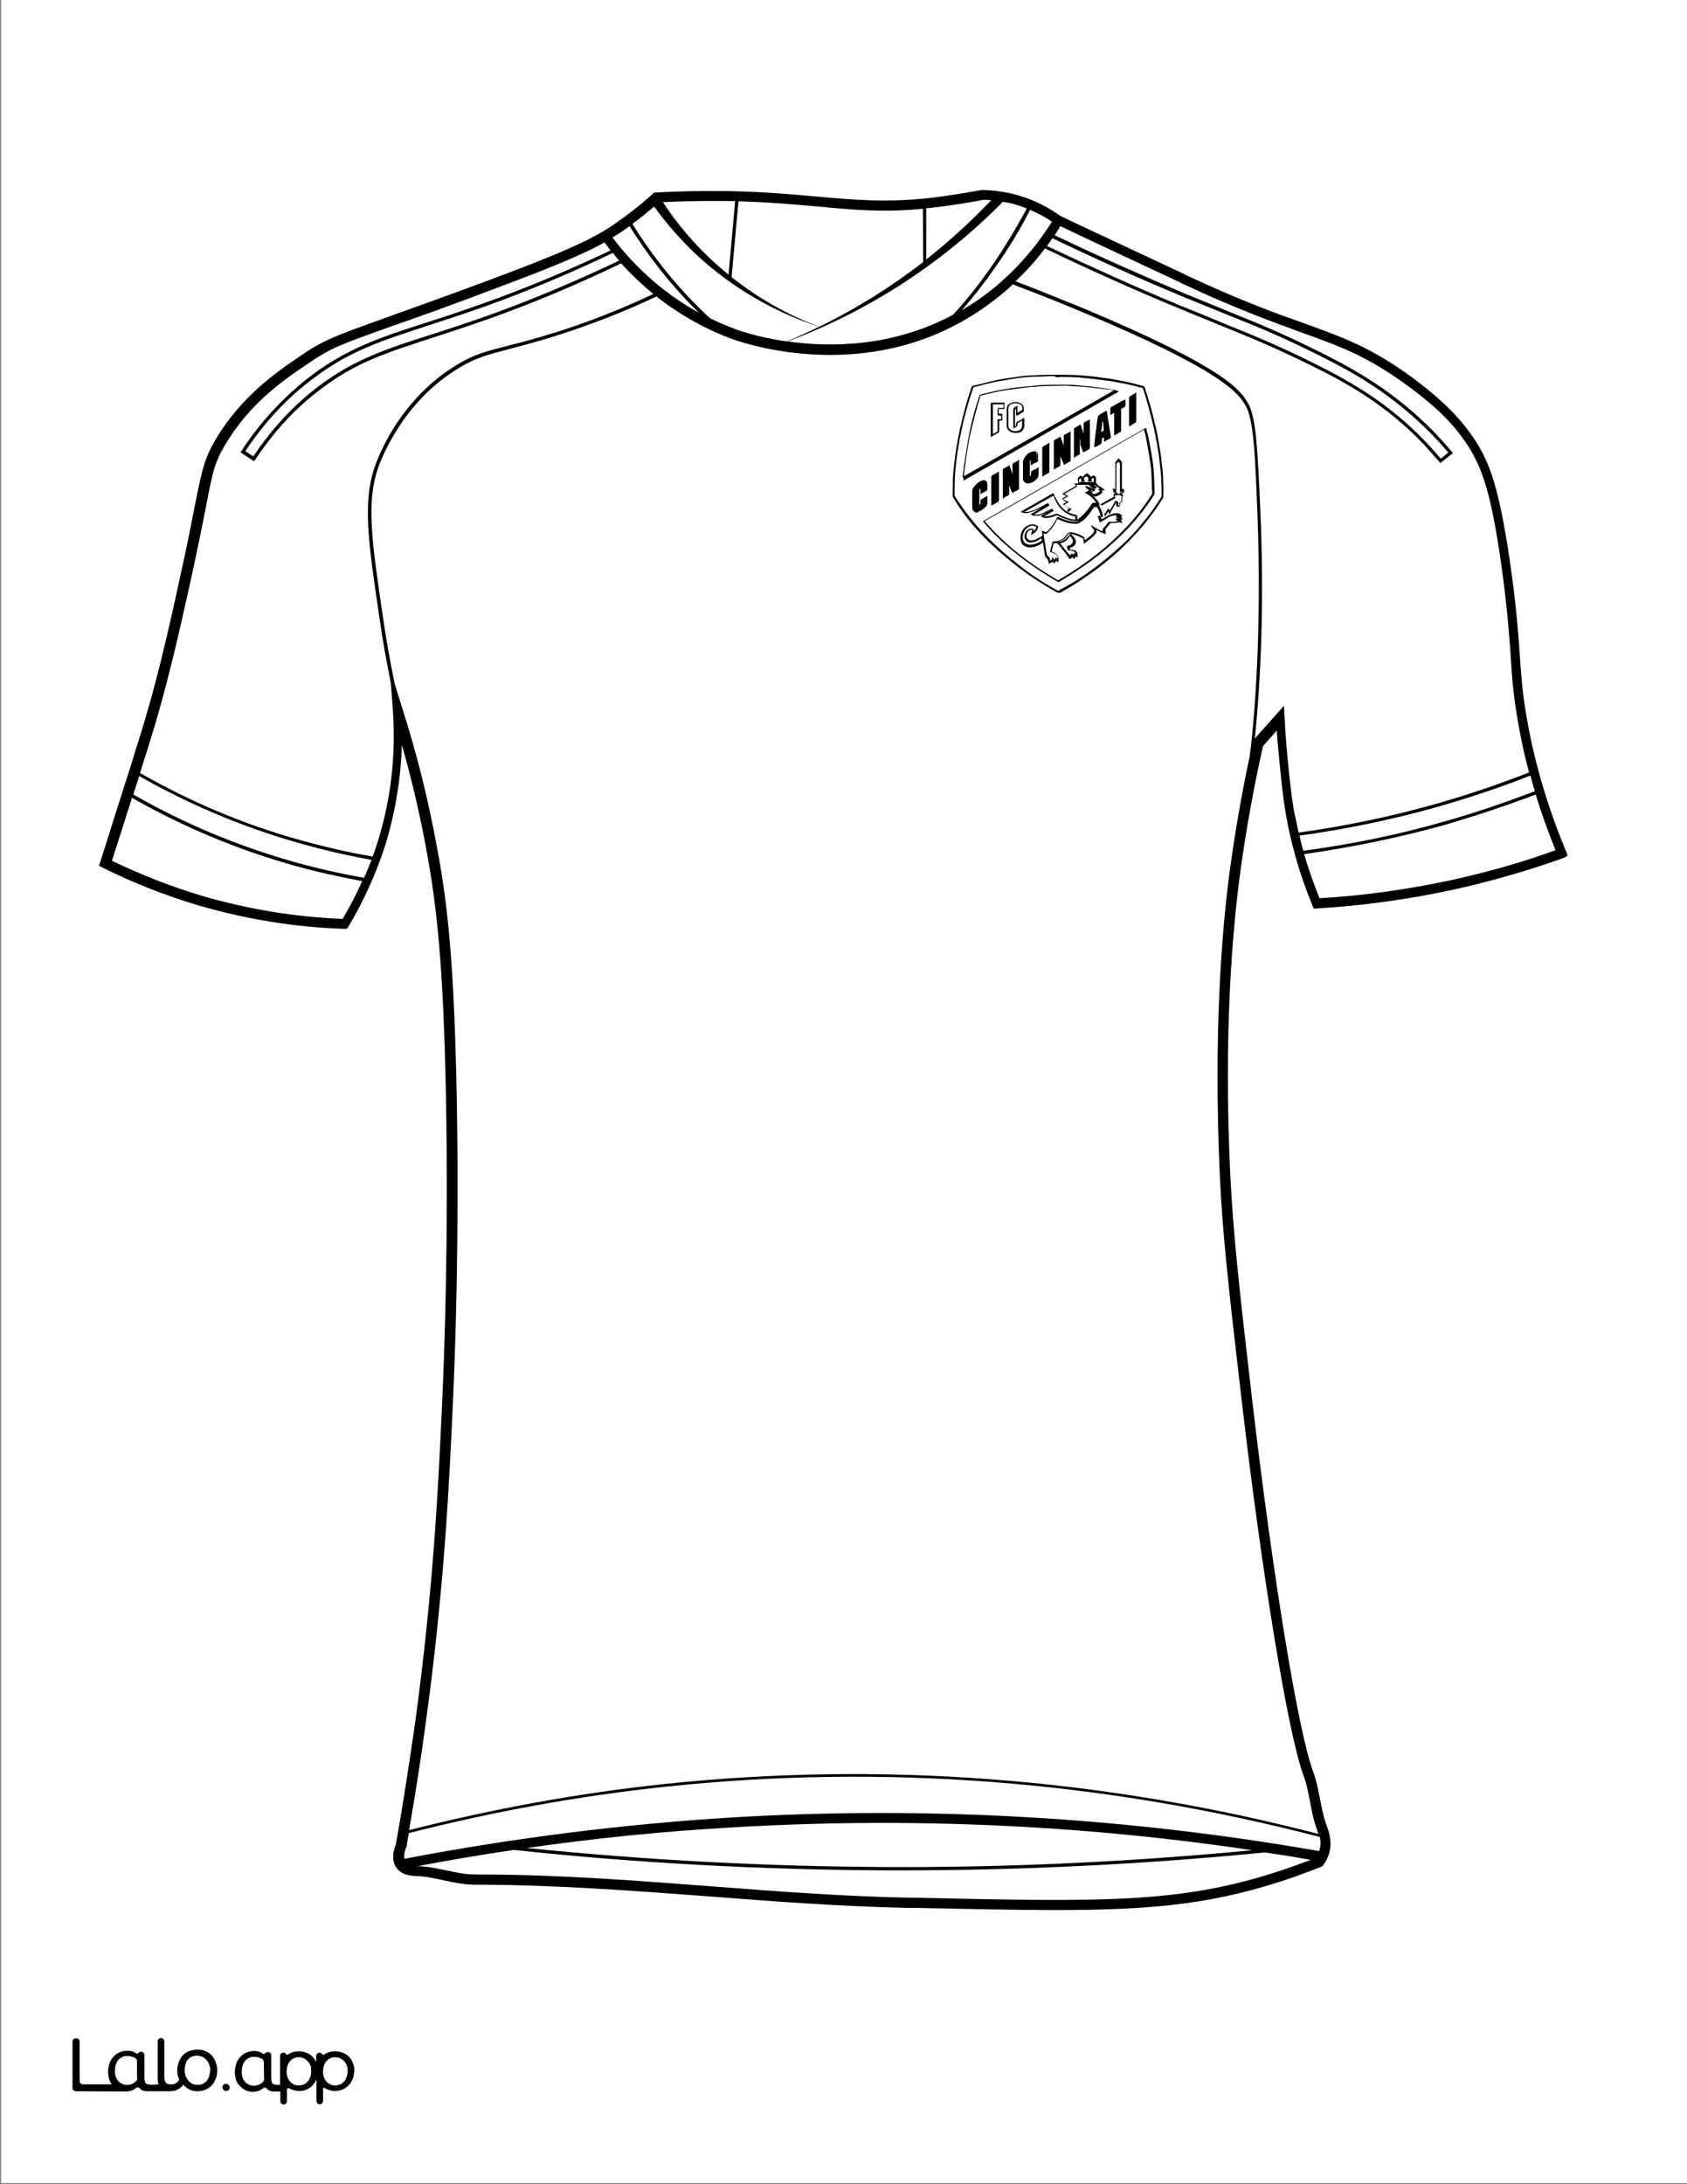 <?xml version="1.0" encoding="utf-8"?>
<!-- Generator: Adobe Illustrator 26.1.0, SVG Export Plug-In . SVG Version: 6.00 Build 0)  -->
<svg version="1.1" id="Layer_1" data-layer="Layer_1" xmlns="http://www.w3.org/2000/svg" xmlns:xlink="http://www.w3.org/1999/xlink" x="0px" y="0px"
	 viewBox="0 0 612 792" style="enable-background:new 0 0 612 792;" xml:space="preserve">
<rect x="0" y="0" width="612" height="792" fill="#808080" stroke="none"/>
<style type="text/css">
	.st0{fill:#FFFFFF;}
	.st1{fill:none;stroke:#000000;stroke-width:0;stroke-linecap:round;stroke-linejoin:round;}
	.st2{fill:#010101;}
</style>
<g id="Black">
	<rect x="26.3" y="22.7" width="565" height="740.4"/>
</g>
<g id="Color">
	<path class="st0" d="M264.3,99.6l2.4-26.7c-0.8,0-1.5,0-2.3,0c-7.9-0.1-15.8,0-23.9,0.4C247,83.3,255.1,92.1,264.3,99.6z"/>
	<path class="st0" d="M391.7,159.4c0,0.1,0,0.2,0,0.4c0,1.4,0,2.8,0,4.2c0,0.2-0.1,0.4-0.2,0.5c0,0,0,0,0,0c0.1,0,0.2-0.1,0.3-0.1
		c0.1-0.1,0.1-0.1,0.1-0.2c0-1.1,0-2.1,0-3.2c0-0.3,0-0.6,0-0.9c0-0.1,0-0.2,0-0.4v-0.2C391.8,159.4,391.8,159.4,391.7,159.4z"/>
	<path class="st0" d="M395.2,162c0,0.2-0.1,0.3-0.3,0.4c0.1,0,0.1,0,0.2-0.1c0.1-0.1,0.1-0.1,0.1-0.2c0-2.3,0-4.7,0-7v-2.2l0,0
		C395.2,156,395.2,159,395.2,162z"/>
	<path class="st0" d="M253.7,113.5c-0.5-0.5-1-0.9-1.5-1.4c-9-9-17-19.2-23.8-30.1c-1.1,0.8-2.2,1.6-3.3,2.3
		c-0.9,0.6-1.9,1.2-2.9,1.8C228.8,94.9,239.1,105.5,253.7,113.5z"/>
	<path class="st0" d="M393.4,158.6c0,0,0-0.1,0-0.1l-0.2-0.5C393.3,158.2,393.3,158.4,393.4,158.6z"/>
	<path class="st0" d="M265.4,100.5c9.6,7.6,20.3,13.7,31.8,18c13.3-6.5,26-14.4,37.7-23.5l-0.1-19.3c-14.3,1.4-25.4,0.4-37.9-0.8
		c-8.3-0.7-17.5-1.6-29-1.9L265.4,100.5z"/>
	<path class="st0" d="M375.8,164.2c0.3,0.2,0.4,0.6,0.4,1c0,0.2,0,0.5,0,0.7c0,0.2,0,0.5,0,0.8c0,0,0.1,0,0.1,0c0.1-0.1,0-0.4,0-0.7
		c0-0.1,0-0.2,0-0.4v-0.2c0-0.1,0-0.4,0-0.5c0-0.4-0.1-0.6-0.2-0.8C375.9,164.2,375.8,164.2,375.8,164.2z"/>
	<path class="st0" d="M285.4,123.8c3.9-1.6,7.8-3.4,11.7-5.3c-17.9-5.9-34.6-16-47.8-29.4c-4.3-4.4-8.3-9.1-12-14.2
		c-2.6,2.2-5.2,4.3-7.9,6.3c6.8,10.9,14.8,21.1,23.8,30c1.5,1.5,2.9,2.9,4.4,4.2c2.6,1.3,5.4,2.5,8.3,3.6
		C266.7,119.4,274.2,122.2,285.4,123.8z"/>
	<path class="st0" d="M376.3,170.9c0-0.1,0-0.4,0-0.5c0,0,0,0,0,0c0,0.5,0,1,0,1.5C376.3,171.5,376.3,171.2,376.3,170.9z"/>
	<path class="st0" d="M336,94.1c8.4-6.6,16.2-13.8,23.6-21.5c-0.8-0.1-1.6-0.1-2.5-0.2c-6.3,1.2-12.6,2.2-18.9,2.9
		c-0.8,0.1-1.5,0.2-2.2,0.2L336,94.1z"/>
	<path class="st0" d="M458.9,671.7c-43.8,4.3-88.1,6.5-132,6.5c-1.8,0-3.5,0-5.3,0c-45-0.2-90.5-2.6-135.2-7.4
		c-11.7,1.7-23.4,3.7-35,5.9c0.2,0,0.3,0,0.5,0c3.5,0.1,6.9,0.9,10,1.5c3.6,0.8,7.1,1.5,10.6,1.5c0.5,0,0.9,0,1.5,0
		c28.1,0,56.6,2.2,84.2,4.3c23.2,1.8,47.3,3.6,70.9,4.1h2.1c72,1.6,99,2.2,137.2-11.1c2.4-0.9,4.7-1.7,7.1-2.6
		C470,673.4,464.4,672.5,458.9,671.7z"/>
	<path class="st0" d="M398.2,140.8c-1.6-0.2-3.4-0.4-5.7-0.6c-2.5-0.1-4.3-0.2-6.1-0.4c-1.2,0.1-2.2,0.1-3.2,0.1
		c-2.3,0-4.4,0.1-6.4,0.2l-1.2,0.1c-1.3,0.1-2.7,0.2-4,0.4c-2,0.2-4.2,0.6-6.9,0.9c-2.6,0.4-5.4,1.1-8.8,1.9c-0.1,0-0.1,0.1-0.2,0.1
		c-1.5,4.9-2.8,9.9-3.9,14.8c-0.5,2.5-0.9,5-1.3,7.7c-0.2,1.5-0.4,2.9-0.6,4.4c-0.1,0.6-0.1,1.2-0.2,1.6c0,0.2,0,0.5,0,0.7
		l54.5-31.2c-0.5-0.1-0.9-0.1-1.4-0.2C401.4,141.2,399.7,141,398.2,140.8z M364.6,148.3h-1.9c-0.1,0-0.2,0-0.4,0c0,0.1,0,0.2,0,0.4
		v0.4c0,0.4,0,0.6,0,0.9c0.2,0,0.5,0,0.7,0h0.6v2.5h-1.1v0.1v0.6c0,1.1,0,2.1,0,3c0,0.4-0.1,0.6-0.5,0.8c-0.5,0.2-0.9,0.5-1.4,0.8
		l-1.2,0.7v-11.8c0-0.6,0.1-0.7,0.7-0.7h3.7c0.1,0,0.1,0,0.2,0h0.4V148.3z M371.6,154.2c0,1.5-0.9,2.6-2.5,2.8c-0.4-0.1-0.6,0-0.7,0
		c-0.8,0-1.4-0.2-2.1-0.6c-0.7-0.5-1.1-1.2-1.1-2c0-1.3,0-2.6,0-3.9v-1.9c0-1.4,0.6-2.2,1.9-2.6c1.3-0.5,2.5-0.2,3.5,0.5
		c0.9,0.7,0.9,1.6,0.8,2.5c0,0.1-0.1,0.4-0.2,0.4c-0.7,0.4-1.4,0.8-2,1.2l-0.5,0.1l-0.1-0.4v-2c-0.1,0.1-0.2,0.1-0.4,0.2
		c0,1.8,0,3.5,0,5.4v0.6c0.1-0.1,0.2-0.1,0.4-0.2c-0.2-1.1,0.4-1.4,0.9-1.6c0.4-0.1,0.7-0.4,1.1-0.6c0.1-0.1,0.4-0.2,0.5-0.4
		l0.5-0.2V154.2z"/>
	<path class="st0" d="M141.8,247.8c-1.6-8-3.1-16.1-4.2-24.2c-3.9-26.4-6.1-41-1.8-53.9c0.8-2.5,8.5-24.6,30.1-37.5
		c6.4-3.9,10.9-4.9,18.2-6.8c4.8-1.2,10.6-2.7,19.1-5.4c11.5-3.7,22.8-8.2,33.8-13.4c-4.5-3.7-8.4-7.5-11.7-11.1
		c-15.9,7.7-32.2,14.5-48.2,20.2c-7.7,2.7-14.4,4.9-20.3,6.8c-16.6,5.4-27.6,8.9-39.9,18.2c-9.5,7-17.6,15.8-24.3,26l-0.5,0.5
		l-4.9-3.2l0.4-0.5c7.1-10.9,15.8-20.1,25.7-27.6c13.2-9.8,25.1-13.7,41.6-19c6-1.9,12.6-4.1,20.2-6.8c15.5-5.5,31-12,46.4-19.3
		c-0.8-1-1.5-1.9-2.2-2.9c-7.7,4.3-19,9-39.6,16.7c-17.7,6.7-29.8,11-38.5,14c-17,6.1-21.1,7.5-29.1,13c-9.1,6.1-21.5,14.5-30.6,30
		c-3.7,6.3-4.3,9.3-6.8,22.2c-1.2,6.2-2.9,14.6-5.5,26.6c-4.3,19.4-8.8,39.5-15.2,59.7l-0.8,2.6c-0.6,1.8-1.4,4.4-2.4,7.6
		c18.4,10.5,37.8,18.7,58,24.3c8.7,2.4,17.5,4.5,26.4,6c0.6-1.6,1.1-3.1,1.6-4.7c5-15.6,6.9-32,5.7-48.7L141.8,247.8z"/>
	<path class="st0" d="M400,153c-0.1,0-0.1,0-0.1,0c0,0.5-0.1,1-0.1,1.4c-0.1,0.8-0.3,1.5-0.3,2.3c0.4-0.2,0.6-0.4,0.8-0.5
		c0.1,0,0.1-0.2,0.1-0.4c0-0.6-0.1-1.1-0.1-1.6c0-0.5-0.1-0.8-0.1-1.3C400.1,153,400.1,153,400,153z"/>
	<path class="st0" d="M285.7,123.8c15.5,2.2,38.1,2.1,60.1-9.7c5-5.5,9.7-11.4,13.9-17.5c4.7-6.7,8.9-13.8,12.8-21
		c-2-0.8-4.3-1.6-6.8-2.1c-0.6-0.1-1.2-0.2-1.9-0.3C341.9,95.4,315,112.9,285.7,123.8z"/>
	<path class="st0" d="M241.2,647.9c-31.1,3.3-62.4,9-92.9,16.8c-0.3,1.6-0.5,3.1-0.8,4.7l-0.1,0.4c-0.7,1.6-0.9,3.1-0.7,4.2
		c39.3-7.5,79.4-12.6,119.2-15c70.7-4.2,142.2-0.1,212.6,12.2c0-0.1,0-0.1,0.1-0.2c0.6-1.7,0.5-3.4,0.2-4.9
		C399.9,645.6,320,639.5,241.2,647.9z"/>
	<path class="st0" d="M105.8,313.6c-20.1-5.7-39.6-13.9-57.9-24.3c-0.6,1.9-1.3,4-2,6.2c-2.1,6.8-4,12.5-5.3,16.6
		c10.6,5.1,21.7,9.5,32.9,12.8c16.5,4.8,33.5,7.6,50.8,8.3c2.6-4.4,5-9,7.1-13.7C122.9,317.9,114.2,316,105.8,313.6z"/>
	<path class="st0" d="M360.3,146.6c0,0,0,0-0.1,0v0.1v10.7l0.2-0.1c0.5-0.2,0.9-0.6,1.4-0.8c0.1-0.1,0.1-0.1,0.1-0.2
		c0-1.1,0-2.1,0-3v-0.6c0-0.1,0-0.2,0-0.2V152h1.3v-1.3c-0.2,0-0.5,0-0.7,0c-0.2,0-0.4,0-0.5-0.1c-0.1-0.1-0.1-0.4-0.1-0.5
		c0-0.4,0-0.6,0-0.9v-0.4c0-0.8,0.1-0.9,0.9-0.9h1.3v-1.3c0,0,0,0-0.1,0H360.3z"/>
	<path class="st0" d="M369.7,153.1c-0.6,0.2-0.7,0.5-0.6,0.9c0,0.1,0,0.5-0.2,0.6c-0.2,0.1-0.4,0.2-0.6,0.4l-0.7,0.4v-1.6
		c0-1.9,0-3.6,0-5.4c0-0.1,0.1-0.4,0.2-0.5c0.2-0.1,0.4-0.2,0.6-0.4l0.7-0.4v2.6c0.6-0.4,1.2-0.7,1.8-1.1c0.1-0.9-0.1-1.4-0.6-1.9
		c-0.6-0.2-1.2-0.5-1.9-0.5c-0.4,0-0.7,0.1-1.2,0.2c-1.1,0.4-1.4,0.9-1.4,2.1v1.9c0,1.3,0,2.6,0,3.9c0,0.7,0.2,1.2,0.8,1.5
		c0.6,0.5,1.4,0.6,2.2,0.5c1.3-0.1,2-0.9,2-2.2v-1.6c0,0,0,0-0.1,0C370.4,152.8,370.1,153,369.7,153.1z"/>
	<path class="st0" d="M155.4,118c-16.5,5.4-28.3,9.1-41.3,18.9c-9.7,7.1-18.1,16.1-25.1,26.7l2.9,1.9c6.8-10.2,14.9-18.9,24.3-25.9
		c12.6-9.3,23.6-13,40.3-18.3c6-1.9,12.6-4.1,20.3-6.8c16-5.7,32-12.5,47.8-20c-0.8-0.9-1.6-1.9-2.3-2.8
		c-15.4,7.4-31,13.9-46.6,19.5C168,113.9,161.3,116.1,155.4,118z"/>
	<path class="st0" d="M106.2,312.4c8.5,2.4,17.2,4.4,25.9,5.9c0.9-2.1,1.8-4.3,2.7-6.5c-8.8-1.6-17.7-3.6-26.3-6.1
		c-20.2-5.7-39.7-13.9-58-24.3c-0.6,2-1.4,4.2-2.1,6.7C66.7,298.6,86.1,306.7,106.2,312.4z"/>
	<path class="st0" d="M427.9,110.7c5.7,2.3,10.6,4.3,14.9,6.1l0.2,0.1c11.7,4.7,20.2,8.2,33.4,14.7c12.4,6.2,26.7,13.9,40.7,28.5
		c1.9,2,3.7,4.1,5.6,6.2l2.7-2.2c-1.9-2.2-3.7-4.3-5.7-6.3c-14.5-14.9-29.1-23-41.7-29.2c-13.4-6.7-22.3-10.3-33.6-14.8
		c-4.4-1.8-9.5-3.9-15.2-6.2c-15.7-6.5-31.7-13.7-47.4-21.2c-0.7,0.9-1.3,1.9-2,2.8C395.9,96.8,412,104.1,427.9,110.7z"/>
	<path class="st0" d="M471.4,303c0.4,1.8,0.9,3.6,1.4,5.5c17.2-2.3,34.4-5.8,51.1-10.6c11.1-3.1,22.1-6.9,32.9-11
		c-0.6-1.9-1.1-3.8-1.6-5.7c-11,4.4-22.4,8.1-33.8,11.4C505,297.2,488.2,300.7,471.4,303z"/>
	<path class="st0" d="M367.6,199.2c4.6,3.9,9.9,7.5,16.2,11.2c0,0,0,0,0.1,0c8.3-4.8,15.3-10,21.5-16c5-4.8,9.1-9.8,12.5-15.2
		c0.1-0.1,0.1-0.2,0.1-0.5l-0.1-1.5c-0.1-1.8-0.1-3.6-0.2-5.4c-0.1-2.1-0.4-4.1-0.7-6c-0.4-2.1-0.7-4.2-1.1-6.2l-0.4-1.9
		c-0.1-0.5-0.2-0.9-0.4-1.4l-0.1-0.5l-57.8,33.2C360.6,192.9,364,196.2,367.6,199.2z M370.3,193.9c0.5-1.9,1.5-3,3.2-3.6
		c1.1-0.4,2-0.1,2.9,0.4l0.2,0.1v0.2c-0.2,1.2-0.9,2-2,2.7L374,194l0.5-1.9c-0.4-0.1-0.7,0-1.1,0.2c-0.8,0.5-1.3,1.8-0.9,2.6
		c0.2,0.6,0.7,0.9,1.3,1.1c0.9,0,1.6-0.2,2.3-0.6c0.4-0.2,0.8-0.4,1.2-0.6c0.2-0.1,0.4-0.2,0.6-0.4l0.3-0.2c0-0.2-0.1-0.4-0.1-0.6
		l-0.1-1.2l0.5,0.2c0.1,0,0.2,0.1,0.2,0.1c0.2,0.1,0.4,0.1,0.6,0.2c0.1,0.1,0.2,0.1,0.5-0.1c1.5-1.4,2.7-3,3.5-4.8
		c0-0.1,0.1-0.1,0.1-0.2l0.2-0.4l0.4,0.1c0.1,0,0.1,0.1,0.2,0.1c1.3,0.6,3,1.3,4.8,1.5c0.6,0.1,1.3,0.1,1.9,0.1
		c0.1,0,0.4-0.1,0.5-0.2c0,0,0.1-0.1,0.1-0.1l-0.7,0.2v-0.8l-0.1,0.7h-0.4c-0.2,0-0.5-0.1-0.6-0.1c-0.5-0.1-0.9-0.1-1.4-0.2
		c-1.5-0.4-3-0.9-4.8-1.8c-0.1-0.1-0.2-0.1-0.4,0c-1.2,0.6-2.3,0.9-3.5,0.9c-0.5,0-1.1,0-1.6-0.4l-0.5-0.2l3.2-1.9
		c-0.4,0.1-0.6,0.2-0.9,0.5l-0.2,0.1c-0.9,0.5-2,0.9-3,1.1c-0.5,0.1-0.9,0-1.4,0H375c-0.2,0-0.4-0.1-0.5-0.2c-0.1,0-0.1-0.1-0.2-0.1
		l-0.5-0.2l4.4-2.6c-1.4,0.7-2.9,1.4-4.6,1.9c-0.7,0.2-1.4,0.4-2.1,0.2c-0.1,0-0.4-0.1-0.5-0.1s-0.1-0.1-0.2-0.1l-0.6-0.2l11.9-6.8
		l0.4,0.8c0.1,0.4,0.2,0.7,0.5,0.9c0.9,2.1,2.1,3.6,3.6,4.7c1.1,0.7,2.2,1.3,3.5,1.5c0.5,0.1,0.6,0.4,0.6,0.8v-0.8
		c-0.1,0-0.2,0-0.4-0.1c-0.5-0.1-0.8-0.2-1.2-0.4c-0.4-0.1-0.8-0.4-1.2-0.5c-0.1-0.1-0.4-0.1-0.5-0.2l-0.2-0.1v-0.5l0.7-0.5
		c-0.8-0.4-1.5-0.8-2.1-1.4l-0.2-0.2l1.3-0.7c-0.6-0.2-1.1-0.6-1.4-1.1l-0.2-0.2l1.5-0.9l-1.5-0.8l5-2.9l-0.6-0.9h0.6
		c0.1,0,0.1,0,0.2,0h0.7l-0.1-0.7c0-0.4-0.1-0.7-0.1-1.1c0-0.1,0-0.2,0.4-0.6c0.1-0.1,0.5-0.4,0.7-0.4s0.5,0.2,0.6,0.4
		c0,0,0.1,0.1,0.2,0.2c0-0.2,0.1-0.5,0.4-0.7l0.1-0.1c0.8-0.8,1.1-0.8,1.9,0l0.1,0.1c0.2,0.2,0.4,0.5,0.4,0.7
		c0.1-0.2,0.2-0.4,0.6-0.6c0.2-0.1,0.5-0.1,0.6,0c0.6,0.4,0.7,0.7,0.6,1.4c0,0.1,0,0.2,0,0.4c0,0.2,0,0.2,0,0.4v0.6h-0.1
		c0.1,0,0.6,0,0.7,0.5c0.1,0.2,0.2,0.4,0.7,0.6c0.4,0.1,0.6,0.2,0.9,0.5l0.2,0.1c0.1,0,0.1,0.1,0.2,0.2l0.6,0.5l-1.2,0.2l0.4,0.5
		l-0.1,0.2c-0.6,0.7-1.3,1.1-2,1.3c-0.1,0-0.1,0-0.2,0.1h-0.1c-0.4,0.1-0.7,0.1-0.9-0.1c-0.2-0.2-0.6-0.4-0.8-0.5l-0.6-0.4
		c1.5,0.9,2.7,2.1,3.5,3.6l0.2,0.5h-0.8c0.2,0,0.5,0.1,0.5,0.2c0.7,1.2,1.2,2.3,1.4,3.7v0.1l-0.1,0.4h-0.2l-0.5-0.1l0.4,0.9l1.2-0.7
		l-0.1-0.7c-0.4-1.3-0.7-2.7-1.4-3.9L399,183l5.1-2.9c-0.1-0.4-0.2-0.6-0.1-0.8c0.1-0.1,0.2-0.2,0.5-0.4c0,0-0.1,0-0.1-0.1
		c-0.5-0.2-0.6-0.5-0.6-0.9c0-0.1,0-0.1,0-0.2v-0.7l0.8,0.5v-2.1c0-2.5,0-4.9,0-7.4c0-0.2,0-0.6,0.4-0.9c0.1-0.1,0.2-0.2,0.4-0.5
		c0.1-0.1,0.1-0.1,0.2-0.2l0.2-0.2l0.5,0.5c0.2,0.2,0.5,0.5,0.6,0.7s0.1,0.5,0.1,0.6c0,3.2,0,6.3,0,9.5l0.6-0.4l0.1,0.4
		c0.2,0.6,0.1,1.1-0.5,1.4l-0.4,0.2c0.1,0.1,0.2,0.1,0.4,0.2s0.2,0.4,0.2,0.5v0.1l-0.1,0.1c-0.2,0.2-0.2,0.6-0.2,0.9
		c0,0.2,0,0.4,0,0.6c0,0.4-0.1,0.7-0.7,0.8c0,0.1,0,0.1,0,0.2s0,0.2,0,0.2c0,0.2,0,0.5-0.1,0.6v0.1c-0.1,0.1-0.4,0.5-0.8,0.4
		c-0.5-0.2-0.7-0.6-0.6-1.1c0-0.1,0-0.2,0-0.4h-0.1l-2.3,4.2l-0.5-1.1l-1.3,2.3l1.2-0.7c1.1-0.6,2.1-0.9,3.2-0.9
		c0.4,0,0.7,0.1,1.1,0.2c0.2,0.1,0.4,0.2,0.5,0.4l0.1,0.1l0.5,0.4l-0.7,0.1c0.2,0.1,0.4,0.4,0.5,0.7v0.4h-0.6
		c0.2,0.2,0.4,0.5,0.5,0.8l0.1,0.5l-0.5-0.2c-0.4-0.1-0.7-0.1-1.2,0c-0.2,0.1-0.5,0.1-0.7,0.1s-0.5,0-0.8,0c-0.2,0-0.5,0-0.8,0
		c-0.1,0-0.1,0-0.2,0.1c-0.4,0.4-0.7,0.7-0.9,1.1c-0.4,0.4-0.7,0.7-0.9,1.1c-0.1,0.1-0.1,0.2-0.1,0.4s0.1,0.4,0.1,0.6
		c0,0.1,0,0.1,0,0.2l0.1,0.5l-0.5-0.1c-1.2-0.4-2.1-0.9-3-1.4c0.2,0.5,0.1,0.8,0,1.1c-0.6,0.8-1.3,1.6-2.5,2.5
		c-0.4,0.2-0.7,0.5-1.1,0.8l-0.9,0.7l-0.1-0.9c0-0.4-0.1-0.6-0.1-0.9v-0.1c-1.3-0.7-2.6-1.4-4.2-1.6h-0.2l0.2,0.2
		c0.7,0.7,1.3,1.4,1.5,2.3c0.1,0.7-0.2,1.4-0.9,1.9c-0.4,0.2-0.7,0.4-1.1,0.5c-0.1,0-0.2,0.1-0.2,0.1l0.1,0.6c0.1,0,0.1,0,0.2,0
		c0.4,0,0.6,0.1,0.9,0.1c1.2,0.2,1.8,1.1,1.6,2.1c0,0,0,0.1,0,0.2l-0.1,0.5l-0.6-0.5l-0.5,1.1l-0.7-0.8l-0.7,0.7l-0.4-0.1l-0.1-0.2
		c-0.1-0.4-0.4-0.6-0.6-0.8c-0.1-0.1-0.2-0.2-0.2-0.4c-0.6-0.7-1.2-1.5-1.8-2.2l-0.5-0.7c-0.2-0.2-0.4-0.5-0.6-0.7l-0.6-0.7
		c-0.4,0.1-0.8,0.1-1.2,0.1h-0.1c-0.1,0.8-0.4,1.6-0.6,2.5l-0.1,0.5c0.1,0,0.1,0,0.2,0.1c0.4,0.1,0.7,0.2,0.9,0.4
		c0.9,0.5,1.4,1.2,1.4,2.1c0,0.2,0,0.4,0,0.6c0,0.1,0,0.2,0,0.2v0.5l-0.9-0.6c-0.1,0.4-0.2,0.6-0.6,0.8l-0.2,0.1l-0.5-0.6
		c-0.4,0.5-0.8,0.6-1.2,0.7l-0.2,0.2v-0.4c0-0.7-0.2-1.2-0.8-1.8c-0.6-0.5-0.6-1.2-0.7-1.8l-0.5-3.9c0,0.1-0.1,0.2-0.2,0.3
		c-1.3,0.8-2.8,1.6-4.6,1.6c-1.2,0-2.1-0.5-2.8-1.2C370.2,196.2,370.1,195.2,370.3,193.9z"/>
	<path class="st0" d="M373.7,76.1c-3.8,7.4-8.1,14.5-13,21.3c-3.6,5.2-7.6,10.3-11.8,15.1c0.9-0.6,1.9-1.1,2.8-1.7
		c11.9-7.5,22.2-18.1,29.9-30.4C380,79.2,377.2,77.6,373.7,76.1z"/>
	<path class="st0" d="M191.1,670.1c43.3,4.4,87.1,6.7,130.5,6.9c44.2,0.2,88.7-1.9,132.7-6.1c-62.4-9.3-125.6-12-188.2-8.3
		C241.1,664,216,666.5,191.1,670.1z"/>
	<path class="st0" d="M373.8,197.5c1.6,0,2.9-0.7,4.1-1.4c0-0.4-0.1-0.6-0.1-0.9c-0.1,0-0.1,0.1-0.2,0.1c-0.4,0.2-0.8,0.5-1.2,0.7
		c-0.7,0.4-1.6,0.7-2.7,0.7c-0.9,0-1.5-0.6-1.9-1.4c-0.4-1.2,0.2-2.7,1.2-3.3c0.6-0.4,1.3-0.5,1.9-0.1l0.2,0.1l-0.2,0.8
		c0.5-0.5,0.8-1.1,1.1-1.6c-0.4-0.4-0.8-0.6-1.3-0.6c-0.2,0-0.6,0-0.8,0.1c-1.4,0.5-2.3,1.5-2.8,3.2c-0.2,1.1-0.1,2,0.5,2.7
		C371.9,197.1,372.8,197.5,373.8,197.5z"/>
	<path class="st0" d="M471.1,301.9c16.8-2.3,33.5-5.8,49.8-10.4c11.3-3.2,22.8-7.1,33.8-11.4c-1.9-7.1-3.4-14.2-4.5-21.3
		c-1.4-8.6-1.8-14.7-2.2-21.6c-0.6-7.9-1.2-17-3.4-32.7c-3.7-26-7-34.8-11.9-42.6c-3.3-5.1-8.6-12.3-22.3-22.2
		c-14.4-10.5-23.7-13.9-37.9-19c-10.6-3.9-23.8-8.6-43.7-17.9l-0.7-0.4c-29.4-13.7-39.9-18.7-43.4-20.4c-0.7,1.1-1.4,2.2-2.1,3.3
		c15.7,7.5,31.5,14.5,47.1,21.1c5.7,2.3,10.7,4.4,15.1,6.2c11.4,4.6,20.3,8.2,33.7,14.9c12.7,6.3,27.4,14.4,42,29.4
		c2.1,2.2,4.2,4.6,6.2,6.9l0.4,0.5l-4.6,3.6l-0.4-0.5c-1.9-2.2-3.9-4.4-5.8-6.5c-13.9-14.5-28.1-22.2-40.5-28.3
		c-13.2-6.5-21.6-10-33.3-14.7l-0.2-0.1c-4.3-1.8-9.2-3.7-14.9-6.1c-16-6.6-32.2-13.9-48.3-21.6c-3.3,4.3-6.8,8.3-10.7,11.9
		c8.2,3.1,16.5,6.5,24.6,9.8c52,21.7,57.1,30,59.5,34c3.2,5,3.7,16.3,4.8,41.3c1.1,27,0.5,53.9-1.8,77.8c-0.1,1-0.2,1.9-0.3,2.9
		l10.6-11.9l0.2,4.2c0.2,3.9,0.5,7.8,0.8,11.7c0.4,4.1,1.3,14.5,2.6,22.1C470,296.6,470.5,299.2,471.1,301.9z"/>
	<path class="st0" d="M524.2,299.1c-16.6,4.6-33.9,8.2-51.1,10.6c1.5,5.2,3.4,10.6,5.6,16c15.9-0.9,31.9-3.2,47.5-6.5
		c12.8-2.8,25.7-6.4,38.1-10.9c-2.7-6.7-5.1-13.4-7.2-20.2C546.3,292.2,535.3,295.8,524.2,299.1z"/>
	<path class="st0" d="M454.4,264.9c2.2-23.8,2.8-50.7,1.8-77.6c-0.9-23.1-1.4-35.8-4.6-40.7c-2.5-3.9-7.4-11.9-59.1-33.5
		c-8.3-3.5-16.7-6.8-24.9-9.9l0.1-0.3c-4.4,4.1-9.1,7.7-14.1,10.9c-18.1,11.6-36.8,14.9-52.4,14.9c-19.4,0-33.9-5.1-36.5-6.1
		c-10.5-4-19.3-9.4-26.6-15.1c-11.1,5.3-22.7,9.8-34.4,13.6c-8.5,2.8-14.4,4.2-19.1,5.5c-7.2,1.9-11.6,2.9-17.9,6.7
		c-21.2,12.6-28.8,34.3-29.7,36.8c-4,12.3-2.3,25.2,1.9,53.5c1.2,8.2,2.6,16.3,4.3,24.4l2.7,8.7c5.3,16.5,9.5,33.4,12.6,50.4
		c4,21.1,6.3,42.9,7.2,91.5c0.9,50.1-0.5,90.5-1.4,110.1c-1.3,28.1-3,66.8-10,117.1c-1.7,12.6-3.7,25.3-5.9,37.8
		c30.4-7.7,61.4-13.4,92.5-16.7c78.8-8.3,158.6-2.3,237.4,18.1c-0.2-0.6-0.4-1.2-0.5-1.5c-1.3-3.5-2-7-2.6-10.5
		c-0.7-3.4-1.3-6.7-2.5-9.7c-5.5-15.2-14.9-72.3-22.3-135.9c-4.6-39.6-6.9-59.4-7.9-81.6c-2.3-51,0.7-87.9,3.6-109.9
		c1.9-13.9,4.3-27.8,7.2-41.4C453.8,271.2,454.1,268,454.4,264.9z M422,180c0,0.2,0,0.5-0.1,0.6c-2,3.3-4.3,6.4-6.9,9.6
		c-2.7,3.2-5.6,6.2-8.6,9.1c-5.4,5-11.3,9.3-17.6,13.2c-0.9,0.6-1.9,1.1-2.7,1.6c-0.6,0.4-1.2,0.6-1.6,0.9c-0.4-0.2-0.5-0.1-0.6-0.1
		c-0.1,0-0.2,0-0.5-0.1c-5-2.8-9.9-6-14.5-9.5c-4.1-3.2-7.8-6.4-11.2-9.8c-4.9-4.9-8.8-9.8-11.9-15.1c-0.1-0.2-0.2-0.5-0.2-0.7
		c0-0.5,0-1.1,0-1.5c0-1.6,0.1-3.3,0.1-4.9c0.1-2.2,0.4-4.4,0.6-6.3c0.8-6.4,2.1-13,4.1-20c0.4-1.4,0.8-2.9,1.3-4.3
		c0.2-0.7,0.5-1.5,0.7-2.2c0.1-0.4,0.4-0.5,0.6-0.6c0.8-0.2,1.6-0.4,2.5-0.6c1.6-0.4,3.3-0.8,4.8-1.2c2.1-0.5,4.2-0.8,6.2-1.1h0.1
		c1.6-0.2,3.2-0.5,5-0.7c1.1-0.1,2.1-0.2,3.4-0.2c1.6-0.1,3.6-0.2,5.7-0.2c0.7,0,1.5,0,2.2,0c0.2,0,0.5,0,0.7,0h0.4
		c0.6,0,1.3,0,1.9,0c1.4,0,2.9,0.1,4.3,0.1c1.5,0.1,3.2,0.2,5,0.4c1.6,0.1,3.3,0.4,4.9,0.6c2,0.2,4,0.6,5.8,0.9
		c2.7,0.5,5.6,1.2,8.8,2.1c0.4,0.1,0.5,0.2,0.6,0.6c1.4,4.2,2.7,8.6,3.7,13.2c0.6,2.3,1.1,4.8,1.5,7.4c0.2,1.5,0.6,3.2,0.8,5.4v0.2
		c0.2,1.9,0.5,3.7,0.6,5.7c0.1,1.9,0.1,3.7,0.2,5.5C422,178.7,422,179.3,422,180z"/>
	<path class="st0" d="M0.4-0.4v792h612v-792H0.4z M567.5,311c-13.1,4.7-26.6,8.6-40.3,11.6c-16.1,3.5-32.7,5.8-49.3,6.8l-1.3,0.1
		l-0.5-1.2c-4.7-11.4-7.9-22.8-9.7-33.5c-1.3-7.7-2.2-18.1-2.6-22.3c-0.2-2.5-0.5-5-0.6-7.6l-5,5.6c-3.4,15.1-6.2,30.6-8.3,46
		c-2.9,21.8-6,58.5-3.6,109.2c1.1,22.1,3.3,41.9,7.9,81.4c7.4,63.4,16.6,120.1,22.1,135.1c1.3,3.4,1.9,6.9,2.6,10.3
		c0.7,3.5,1.3,6.7,2.5,9.8c0.6,1.6,2.1,5.6,0.7,10c-0.5,1.5-1.2,2.9-2.2,4.2l-0.6,0.4l-0.5,0.2c-3,1.2-6.2,2.3-9.3,3.5
		c-27.8,9.6-49.6,12-86.8,12c-14.5,0-31.3-0.4-51.6-0.8h-2.1c-23.7-0.5-47.9-2.3-71.1-4.1c-28-2.1-57-4.3-85.5-4.3c0,0,0,0-0.1,0
		c-3.9,0-7.7-0.8-11.4-1.6c-3.3-0.7-6.3-1.4-9.5-1.5c-2-0.1-5.7-0.2-7.7-3.2c-1.4-2.1-1.4-5-0.1-8.3c2.6-14.4,4.8-29,6.9-43.4
		c6.9-50.1,8.6-88.6,9.9-116.8c0.9-19.6,2.3-59.9,1.4-109.9c-0.9-48.5-3.3-70.1-7.2-91c-2.3-12.6-5.3-25.2-8.8-37.6
		c-0.4,12.6-2.5,25-6.2,36.9c-3.3,10-7.7,19.8-13.2,29l-0.6,0.8h-1.1c-17.9-0.6-35.6-3.5-52.7-8.5c-11.9-3.5-23.7-8.2-34.8-13.7
		l-1.3-0.7l0.5-1.4c1.3-4.2,3.3-10.4,5.7-18.1c3.4-10.7,6-18.6,7.2-22.8l0.8-2.5c6.4-20,10.9-39.9,15.1-59.3
		c2.7-12,4.3-20.4,5.5-26.5c2.6-13,3.3-16.5,7.2-23.4c9.5-16.2,22.3-24.9,31.6-31.2c8.4-5.7,13-7.2,29.9-13.3
		c8.8-3.2,20.8-7.4,38.5-14c26.3-9.8,37.1-14.7,44.8-20c4.9-3.4,9.7-7.1,14.1-11.1l0.5-0.5h0.6c8.8-0.5,17.5-0.6,26-0.5
		c13.3,0.2,23.6,1.2,32.7,2c13.4,1.2,25,2.2,40.6,0.5c6.3-0.7,12.6-1.8,18.9-2.9h0.2h0.2c3.3,0,6.4,0.5,9.6,1.1
		c9.7,2.1,16.3,6.7,18.4,8.2l0.2,0.1c0.9,0.5,16.3,7.7,44.5,20.9l0.7,0.4c19.7,9.2,32.8,14,43.4,17.7c14.6,5.3,24.2,8.8,38.9,19.5
		c14.1,10.4,19.7,17.9,23.1,23.1c5.3,8.3,8.6,17.4,12.5,44c2.3,15.8,2.9,25,3.5,33c0.5,6.9,0.8,12.8,2.2,21.2
		c2.7,16.8,7.6,33.7,14.5,50.3l0.7,1.8L567.5,311z"/>
	<path class="st0" d="M396.8,183.3c0.1,0,0.1-0.1,0.2-0.1C397,183.2,396.9,183.3,396.8,183.3z"/>
	<path class="st0" d="M379.6,200.1c0.1,0.6,0.1,1.1,0.5,1.4c0.6,0.6,0.9,1.2,0.9,1.8c0.4-0.1,0.6-0.4,0.7-0.7l0.1-0.7l0.8,1.2
		c0.1-0.1,0.2-0.4,0.2-0.6l0.1-0.4l0.8,0.5c0-0.1,0-0.2,0-0.4c0-0.7-0.5-1.2-1.2-1.5c-0.2-0.1-0.6-0.2-0.9-0.4
		c-0.1,0-0.4-0.1-0.5-0.1l-0.2-0.1l0.2-0.9c0.2-0.8,0.5-1.6,0.7-2.5c0.1-0.4,0.5-0.4,0.6-0.4c2,0,3.6-0.8,4.7-2.6
		c0.4-0.6,0.8-0.8,1.4-0.7h0.2c1.6,0.2,3.2,0.9,4.3,1.6c0.2,0.1,0.4,0.4,0.4,0.5c0,0.2,0.1,0.6,0.1,0.8l0.1-0.1
		c0.4-0.2,0.7-0.5,1.1-0.8c1.1-0.8,1.8-1.5,2.2-2.3c0.1-0.2,0.1-0.2,0-0.4c-0.1-0.2-0.2-0.5-0.5-0.7l-0.7-1.3l0.9,0.6
		c0.9,0.6,2.1,1.3,3.4,1.8c0-0.1,0-0.1,0-0.2c-0.1-0.5,0.1-0.7,0.2-0.9c0.4-0.4,0.7-0.7,0.9-1.1c0.4-0.4,0.7-0.7,0.9-1.1
		c0.1-0.1,0.4-0.2,0.6-0.2s0.6,0,0.8,0s0.5,0,0.8,0c0.2,0,0.4-0.1,0.6-0.1c0.2-0.1,0.6-0.1,0.9-0.1c-0.1-0.1-0.4-0.2-0.7-0.4
		l-0.2-0.1l0.1-0.5l0.2-0.1h0.7c-0.1-0.1-0.4-0.2-0.7-0.2h-0.2l0.1-0.6l0.6-0.1c-0.4-0.1-0.6-0.1-0.8-0.1c-0.9,0-2,0.2-2.9,0.8
		l-2.9,1.8l-0.8-2.5l1.1,0.2c-0.2-1.2-0.7-2.2-1.3-3.3c-0.2,0-0.4,0-0.5,0c-0.2,0-0.4,0-0.6,0c-0.1,0-0.1,0-0.1,0.1l-0.5,0.7
		c-0.5,0.7-0.9,1.4-1.5,2.1c-0.9,1.2-2.1,2.2-3.4,2.9c-0.2,0.1-0.5,0.2-0.8,0.2c-0.6,0-1.3,0-2-0.1c-1.9-0.2-3.6-1.1-5-1.6h-0.1v0.1
		c-0.8,1.9-2.1,3.6-3.6,5c-0.2,0.2-0.6,0.5-1.2,0.1c0.1-0.2,0-0.2-0.1-0.2v0.2c0,0.4,0.1,0.7,0.1,1.1L379.6,200.1z"/>
	<path class="st0" d="M385.6,198.3c0.6,0.7,1.2,1.5,1.8,2.2c0.1,0.1,0.1,0.2,0.2,0.2c0.2,0.2,0.5,0.5,0.6,0.7l0.7-0.8l0.5,0.6
		l0.2-0.7l0.5,0.4c0-0.6-0.5-1.1-1.2-1.2c-0.2-0.1-0.6-0.1-0.8-0.1c-0.1,0-0.2,0-0.5,0h-0.2l-0.4-1.5l0.2-0.1
		c0.1-0.1,0.4-0.1,0.5-0.2c0.4-0.1,0.7-0.2,0.9-0.5c0.5-0.4,0.7-0.7,0.6-1.2c-0.1-0.7-0.6-1.2-1.1-1.8c-0.8,1.5-2,2.5-3.5,2.7
		c0.1,0.2,0.4,0.5,0.5,0.6L385.6,198.3z"/>
	<path class="st0" d="M404.2,178c0,0.2,0,0.2,0.2,0.4c0.1,0,0.2,0.1,0.2,0.1L404.2,178z"/>
	<path class="st0" d="M405,178.7c0.1,0,0.2,0.1,0.4,0.2l0.6,0.4l-0.1-0.2l0.4-0.2l0.6-0.4c0.2-0.1,0.2-0.2,0.2-0.4l-0.8,0.5v-0.9
		c0-3.2,0-6.3,0-9.5c0-0.1,0-0.2,0-0.2c-0.1-0.2-0.4-0.5-0.6-0.6c-0.1,0.1-0.2,0.4-0.5,0.5c-0.1,0.1-0.2,0.2-0.2,0.5
		c0,2.5,0,4.9,0,7.4v3C404.9,178.6,405,178.7,405,178.7z"/>
	<path class="st0" d="M387.5,193.8c-0.9,1.5-2.3,2.4-3.9,2.7h0.4c1.6-0.2,2.9-1.1,4.1-2.8l0.2-0.4h0
		C387.9,193.3,387.7,193.3,387.5,193.8z"/>
	<polygon class="st0" points="395.5,177.5 396.1,178 394.7,178.8 396.5,177.9 	"/>
	<path class="st0" d="M396,182.8c0.2-0.4,0.5-0.5,0.8-0.5c0.2,0,0.6,0,0.9,0c-0.9-1.4-2.1-2.5-3.7-3.4l-0.5-0.2l1.6-0.9l-1.4-1.1
		l0.2-0.5h0.2l3.2,1.2l-0.1,0.4l-0.1,0.1l-1.2,0.7c0.4,0.1,0.6,0.4,0.8,0.5c0.1,0.1,0.2,0.1,0.5,0c0,0,0.1,0,0.2-0.1h0.1
		c0.5-0.2,1.1-0.5,1.5-0.9l-0.7-0.8l0.9-0.1c-0.2-0.1-0.5-0.2-0.7-0.4c-0.4-0.1-0.8-0.4-1.1-0.8c0,0,0-0.1-0.1-0.1s-0.2,0-0.5,0
		c0.4,0.1,0.7,0.4,0.9,0.8l0.1,0.4h-0.5c0,0,0,0-0.1,0c0,0,0,0.1,0.1,0.1c-0.5,0-0.9-0.2-1.3-0.5c-0.2-0.1-0.3-0.2-0.5-0.3l-0.5-0.5
		l0.6-0.1c-1,0-2.1,0-3.2,0h-2l0.4,0.6l-4.7,2.7l1.4,0.8l-1.8,1.1c0.5,0.4,0.9,0.6,1.5,0.8l0.6,0.2l-1.8,1.1
		c0.6,0.6,1.3,0.9,2.1,1.2l0.7,0.2l-1.2,1.1c0.1,0,0.1,0,0.1,0s0,0-0.1,0c0.5,0.2,0.8,0.4,1.2,0.5c0.4,0.1,0.7,0.2,1.2,0.4
		c0.2,0,0.4,0.1,0.6,0.1h0.2v1.8C393.1,186.8,394.6,185,396,182.8z"/>
	<path class="st0" d="M391.8,174.8h5c0-0.1,0-0.1,0-0.2c0-0.2,0-0.4,0-0.6c0.1-0.5,0-0.6-0.4-0.7c-0.5,0.2-0.5,0.5-0.4,0.8l0.2,0.5
		h-1.5l0.1-0.7c0.1-0.4,0-0.6-0.1-0.7l-0.1-0.1c-0.5-0.5-0.5-0.5-1.1,0l-0.1,0.1c-0.2,0.2-0.2,0.4-0.1,0.6c0,0.1,0,0.2,0.1,0.4
		l0.1,0.5h-1.3l0.1-0.5c0-0.1,0-0.2,0-0.2c0-0.1-0.2-0.5-0.5-0.5c0,0-0.4,0.4-0.4,0.5c0,0.4,0.1,0.7,0.1,1.1L391.8,174.8z"/>
	<path class="st0" d="M386.3,185.7c-1.6-1.2-2.8-2.7-3.7-4.9c-0.1-0.4-0.2-0.7-0.5-0.9l-0.1-0.1l-10.3,5.8h0.1
		c0.6,0.1,1.2,0,1.9-0.2c1.8-0.5,3.3-1.3,4.8-2.1c0.4-0.1,0.6-0.4,0.9-0.5l0.8-0.4l0.5,0.9l-5.6,3.3h0.1c0.5,0,0.8,0.1,1.3,0
		c1.1-0.1,2-0.6,2.9-1.1l0.2-0.1c0.5-0.2,0.8-0.4,1.3-0.6l0.7-0.4l0.7,0.8l-3.4,2c0.2,0.1,0.6,0.1,0.8,0c1.2-0.1,2.2-0.4,3.3-0.9
		c0,0,0.1,0,0.2,0s0.2,0,0.5,0.1c1.8,0.8,3.2,1.4,4.7,1.8c0.5,0.1,0.8,0.1,1.3,0.2c0.1,0,0.2,0,0.4,0v-0.1c0-0.4,0-0.6,0-0.9
		c0-0.1,0-0.1,0-0.1s0,0-0.1,0C388.5,187,387.3,186.4,386.3,185.7z"/>
	<path class="st0" d="M402.1,184.3l0.5,0.9l2-3.6l1.1,0.4v0.5c0,0.1,0,0.4,0,0.5c0,0.2,0,0.4,0.2,0.5l0.1-0.1c0,0,0-0.1,0.1-0.1
		c0,0,0-0.1,0-0.2c0-0.1,0-0.2,0-0.2c0-0.1,0-0.2,0-0.4c0-0.2,0.2-0.5,0.5-0.5c0.1,0,0.1,0,0.2-0.4c0-0.1,0-0.4,0-0.5
		c0-0.4,0-0.8,0.2-1.2c-0.1-0.1-0.4-0.2-0.5-0.2l-0.4-0.2l-1.2,0.1c-0.4,0-0.5,0.1-0.5,0.1s0,0.1,0.1,0.5l0.1,0.4l-0.2,0.2l-4.9,2.6
		c0.6,0.9,0.9,2,1.2,3L402.1,184.3z"/>
	<path class="st0" d="M383.8,214.2c0.1,0.1,0.1,0.1,0.2,0c0.6-0.4,1.2-0.7,1.6-0.9c0.9-0.5,1.9-1.1,2.7-1.5
		c6.2-3.7,12.1-8.2,17.5-13.1c3.2-2.8,6.1-5.8,8.6-9c2.6-3,4.9-6.3,6.9-9.5c0-0.1,0.1-0.2,0.1-0.2c0-0.7,0-1.3,0-2
		c0-1.8-0.1-3.6-0.2-5.5c-0.1-1.9-0.4-3.7-0.6-5.6v-0.2c-0.2-2.1-0.6-3.7-0.8-5.3c-0.5-2.6-0.9-5-1.5-7.4c-1.1-4.4-2.2-8.9-3.7-13.2
		c0-0.1-0.1-0.1-0.1-0.1c-3.2-0.9-6-1.5-8.8-2c-1.9-0.4-3.9-0.7-5.8-0.9c-1.6-0.2-3.3-0.4-4.9-0.6c-1.9-0.1-3.4-0.4-4.9-0.4
		c-1.4-0.1-2.9-0.1-4.3-0.1c-0.5,0-1.1,0-1.5,0v0.1h-0.2c-0.4,0-0.7,0-0.9,0c-0.6-0.4-0.9-0.4-1.2-0.4c-0.4,0-0.8,0-1.2,0
		c-2.1,0.1-4.1,0.2-5.7,0.2c-1.3,0.1-2.3,0.1-3.3,0.2c-1.9,0.2-3.4,0.4-5,0.7h-0.1c-2,0.4-4.1,0.6-6.2,1.1c-1.6,0.4-3.3,0.7-4.8,1.2
		c-0.8,0.2-1.6,0.4-2.5,0.6c-0.1,0-0.1,0.1-0.1,0.1c-0.2,0.7-0.5,1.5-0.7,2.2c-0.5,1.4-0.9,2.8-1.3,4.2c-2,6.9-3.3,13.4-4.1,19.8
		c-0.2,1.9-0.5,4.1-0.6,6.3c-0.1,1.6-0.1,3.3-0.1,4.9c0,0.5,0,1.1,0,1.5c0,0.1,0,0.2,0.1,0.5c3.2,5.1,7,10,11.8,14.9
		c3.4,3.4,7.1,6.7,11.1,9.8C373.9,208.4,378.8,211.5,383.8,214.2z M409.6,151.6c0-2.5,0-4.8,0-7.2c0-0.2,0-0.6,0.5-0.8
		c0.4-0.2,0.8-0.5,1.2-0.7l0.9-0.6v2.8c0,2.5,0,5,0,7.5c0,0.4-0.1,0.6-0.5,0.8s-0.8,0.5-1.2,0.7l-0.9,0.6V151.6z M407.4,145.2
		l0.5-0.2h0.4v0.2v0.5c0,0.5,0,0.8,0,1.3c0,0.2-0.1,0.5-0.4,0.6c-0.4,0.2-0.7,0.5-1.1,0.6c-0.1,0-0.1,0-0.1,0.2c0,1.2,0,2.3,0,3.5
		c0,1.4,0,2.7,0,4.1c0,0.2,0,0.6-0.5,0.8c-0.4,0.2-0.8,0.5-1.2,0.7l-0.8,0.4v-8.2l-1.4,0.8v-0.9c0-0.5,0-0.9,0-1.4
		c0-0.2,0.1-0.4,0.2-0.5C404.5,146.8,406,146,407.4,145.2z M403,158.3c0,0.1,0,0.5-0.2,0.6c-0.5,0.2-0.9,0.6-1.4,0.8l-0.8,0.5
		l-0.2-1.6c-0.2,0.1-0.5,0.2-0.7,0.5c0,0.2,0,0.5,0,0.7s0,0.5-0.1,0.7c0,0,0,0.4-0.2,0.5c-0.5,0.2-0.9,0.6-1.4,0.8l-1.1,0.4l0.1-1.1
		c0-0.4,0.1-0.7,0.1-0.9l0.2-1.9c0.1-0.9,0.2-1.8,0.4-2.7l0.2-1.9c0.1-0.8,0.2-1.8,0.4-2.6c0-0.2,0.1-0.4,0.4-0.5c0,0,0.1,0,0.1-0.1
		c0,0,0,0,0-0.1c0.8-0.5,1.6-0.9,2.5-1.4c0,0,0,0,0,0l0.2-0.1l0.1,0.7c0,0.2,0.1,0.5,0.1,0.6C402.1,152.9,402.5,155.6,403,158.3z
		 M349.2,173.1c0-0.2,0-0.6,0.1-0.8c0.1-0.6,0.1-1.2,0.2-1.6c0.1-1.4,0.4-2.9,0.6-4.4c0.5-2.8,0.8-5.4,1.3-7.8
		c0.9-5,2.2-10,3.9-14.9c0.1-0.4,0.4-0.5,0.6-0.6c3.4-0.8,6.2-1.5,8.9-1.9c2.7-0.5,4.9-0.7,6.9-0.9c1.3-0.1,2.7-0.2,4-0.4l1.2-0.1
		c2.8-0.2,5.8-0.2,9.6-0.2c1.8,0,3.7,0.1,6.2,0.4c2.3,0.1,4.1,0.4,5.7,0.6c1.6,0.2,3.3,0.5,4.8,0.7c0.7,0.1,1.4,0.2,2,0.4h0.1
		l0.4,0.4l-0.2,0.2l-56,32.1V173.1z M395.4,152.1v0.6c0,0.1,0,0.2,0,0.2v2.3c0,2.3,0,4.7,0,7c0,0.4-0.1,0.6-0.5,0.8
		c-0.4,0.2-0.7,0.4-1.1,0.6l-0.8,0.5l-1.1-2.9c0,1.1,0,2,0,3c0,0.4-0.1,0.6-0.5,0.7c-0.4,0.2-0.7,0.4-1.1,0.6l-0.7,0.6v-2.8
		c0-2.5,0-5,0-7.5c0-0.4,0.1-0.6,0.5-0.8c0.4-0.2,0.7-0.4,1.1-0.6l0.8-0.5l1.1,3.3c0-1.2,0-2.2,0-3.4c0-0.4,0.1-0.6,0.4-0.7
		c0.4-0.2,0.7-0.4,1.1-0.6L395.4,152.1z M388.4,156.4v2.8c0,2.5,0,5,0,7.5c0,0.4-0.1,0.6-0.5,0.8c-0.4,0.2-0.7,0.4-1.1,0.6l-0.8,0.5
		l-1.3-3.2c0,1.1,0,2,0,3c0,0.4-0.1,0.6-0.5,0.8c-0.4,0.2-0.7,0.4-1.1,0.6l-0.8,0.5v-0.6c0-0.1,0-0.1,0-0.2v-2.3c0-2.3,0-4.8,0-7.1
		c0-0.4,0.1-0.6,0.5-0.7c0.4-0.2,0.7-0.4,1.1-0.6l0.8-0.5l1.2,3.3c0-1.2,0-2.3,0-3.4c0-0.4,0.1-0.6,0.5-0.7c0.3-0.2,0.6-0.3,1-0.5
		c0,0,0.1,0,0.1-0.1l0.5-0.2c0,0,0,0,0,0l0,0L388.4,156.4z M380.7,160.5v2.9c0,2.5,0,4.9,0,7.4c0,0.4-0.1,0.7-0.5,0.8
		c-0.4,0.2-0.8,0.5-1.2,0.7l-0.9,0.5v-0.6c0-0.1,0-0.2,0-0.2v-2.6c0-2.2,0-4.6,0-6.8c0-0.4,0.1-0.6,0.5-0.8c0.4-0.2,0.8-0.5,1.2-0.7
		L380.7,160.5z M373.6,167.1c0,1.8,0,3.5,0,5.1v0.4c0.1-0.1,0.2-0.1,0.4-0.2v-0.1c0-0.1,0-0.2,0-0.4c0-0.4,0-0.7,0.1-0.9
		c0.2-0.2,0.5-0.5,0.8-0.6c0.1,0,0.2-0.1,0.4-0.1c0.2-0.1,0.5-0.2,0.7-0.4l0.8-0.5v0.6c0,0.4,0,0.6,0,0.9c0,0.7,0,1.3-0.2,2
		c-0.1,0.4-0.4,0.7-0.6,0.9c-0.7,0.7-1.6,1.3-2.5,1.4c-0.2,0.1-0.4,0.1-0.5,0.1c-0.4,0-0.8-0.1-1.2-0.4c-0.5-0.4-0.7-0.8-0.7-1.4
		c0-2,0-4,0-5.8c0-0.5,0.1-0.8,0.2-1.1c0.8-1.6,1.9-2.6,3.4-2.9c0.6-0.1,1.1-0.1,1.4,0.2c0.4,0.2,0.5,0.7,0.5,1.3c0,0.1,0,0.2,0,0.5
		v0.2c0,0.1,0,0.2,0,0.4c0,0.4,0,0.7-0.1,0.9c-0.1,0.4-0.5,0.5-0.8,0.6c-0.1,0-0.2,0.1-0.4,0.1c-0.2,0.1-0.4,0.2-0.6,0.4l-0.8,0.5
		v-2C373.8,167,373.7,167,373.6,167.1z M366.1,176c0,1.1,0,2.1,0,3c0,0.4-0.1,0.6-0.5,0.7c-0.4,0.2-0.7,0.4-1.1,0.6l-0.7,0.5v-2.6
		c0-2.6,0-5.1,0-7.7c0-0.2,0-0.6,0.5-0.7c0.4-0.2,0.7-0.4,1.1-0.6l0.8-0.5l1.1,3.3c0-1.2,0-2.2,0-3.4c0-0.2,0-0.5,0.4-0.7
		c0.4-0.2,0.7-0.4,1.1-0.6l0.9-0.6v0.8c0,0.7,0,1.4,0,2.1c0,2.4,0,4.8,0,7.2c0,0,0,0.1,0,0.1c0,0.4-0.1,0.6-0.5,0.8
		s-0.7,0.4-1.2,0.6l-0.8,0.5L366.1,176z M362.4,171v2.8c0,2.5,0,5,0,7.5c0,0.4-0.1,0.6-0.5,0.8s-0.8,0.5-1.2,0.7l-1.1,0.5v-0.6
		c0-0.1,0-0.2,0-0.2V180c0-2.3,0-4.6,0-6.9c0-0.2,0-0.6,0.5-0.8c0.4-0.2,0.8-0.5,1.3-0.7L362.4,171z M354.5,185.9
		c-0.4,0-0.8-0.1-1.1-0.4c-0.5-0.4-0.7-0.9-0.7-1.5v-0.2c0-1.9,0-3.6,0-5.5c0-1.1,0.6-1.8,1.1-2.3c0.8-0.9,1.6-1.5,2.6-1.8
		c0.7-0.1,1.1,0,1.3,0.2s0.5,0.6,0.5,1.3c0,0.6,0,1.2,0,1.6c0,0.1,0,0.5-0.2,0.6c-0.5,0.2-0.9,0.6-1.5,0.8l-0.8,0.5v-2
		c-0.1,0.1-0.2,0.1-0.4,0.2c0,1.9,0,3.7,0,5.6c0.1-0.1,0.2-0.1,0.4-0.2c0,0,0,0,0-0.1s0-0.2,0-0.5s0-0.4,0-0.6
		c0-0.1,0.1-0.5,0.2-0.5c0.5-0.2,0.9-0.6,1.4-0.8l0.9-0.5v0.8c0,0.2,0,0.5,0,0.7v0.2c0,0.2,0,0.6,0,0.8c0,0.6-0.2,1.1-0.7,1.5
		c-0.1,0.1-0.1,0.1-0.2,0.2c0,0,0,0,0,0c0,0-0.1,0.1-0.1,0.1c-0.1,0.1-0.2,0.2-0.3,0.3c-0.6,0.5-1.2,0.9-2,1.1
		C354.8,185.9,354.6,185.9,354.5,185.9z M356.9,189.4c0,0,0-0.1-0.1-0.1l-0.2-0.4l0.4-0.1l58.8-33.7l0.2,1.1
		c0.1,0.5,0.2,0.9,0.4,1.4l0.4,1.9c0.4,2,0.8,4.2,1.1,6.2c0.4,2,0.6,4,0.7,6.1c0.1,1.8,0.2,3.6,0.2,5.4l0.1,1.5
		c0,0.2-0.1,0.5-0.2,0.7c-3.4,5.4-7.5,10.4-12.6,15.3c-6.2,6-13.3,11.2-21.6,16.1c-0.2,0.2-0.4,0.2-0.5,0.2c-0.1,0-0.2,0-0.4-0.1
		c-6.3-3.7-11.7-7.4-16.2-11.2C363.6,196.6,360.1,193.2,356.9,189.4z"/>
	<path class="st1" d="M408,145.2C408,145.2,407.9,145.2,408,145.2"/>
	<path class="st1" d="M388.2,185.4C388.2,185.4,388.3,185.4,388.2,185.4"/>
	<path class="st2" d="M76.7,745.2c-0.7-0.7-1.4-1.2-2.3-1.5c-0.9-0.4-1.8-0.5-2.8-0.5s-1.9,0.2-2.9,0.5c-0.9,0.3-1.6,0.8-2.3,1.5
		c-0.6,0.6-1.1,1.4-1.5,2.4c-0.4,0.9-0.6,2-0.6,3.1s0.1,1.7,0.4,2.6c0.1,0.2,0.3,0.7,0.3,0.8c-0.2,0.6-1.1,1.4-2,1.6
		c-0.3,0.1-0.7,0.1-1,0.1c-0.7,0-1.4-0.1-1.8-0.6c-0.4-0.5-0.6-1-0.6-2v-13c0-0.7-0.6-1.2-1.2-1.2l0,0c-0.7,0-1.2,0.6-1.2,1.2v13.3
		c0,0.9,0.1,1.6,0.3,2.2c0,0.1,0,0.1,0.1,0.1c-0.1,0-0.2,0-0.4,0c-1,0.1-3.5,0.3-4.2-0.3c-0.1-0.1-0.1-0.1-0.2-0.2
		c-0.4-0.5-0.4-1.7-0.4-2.3v-7.9c0-0.5-0.4-1-0.9-1.1c-0.1,0-1-0.1-1.4,0.5l0,0c-0.1,0.2-0.4,0.3-0.6,0.1c-0.4-0.2-0.7-0.4-1.1-0.6
		c-0.7-0.3-1.4-0.4-2.3-0.4c-1.9,0-3.7,0.8-5,2.2c-0.6,0.7-1.1,1.5-1.4,2.4c-0.3,1-0.5,2-0.5,3c0,1.1,0.2,2.2,0.5,3.1
		c0.2,0.5,0.5,1,0.9,1.5H30.1c-0.7,0-1.2-0.6-1.2-1.2v-14.3c0-0.7-0.6-1.2-1.2-1.2h-0.2c-0.7,0-1.2,0.6-1.2,1.2v16.8
		c0,0.7,0.6,1.2,1.2,1.2l18.2,0.1c0.5,0,1-0.1,1.5-0.2c0.5-0.1,1-0.3,1.4-0.6c0.2-0.1,0.3-0.2,0.5-0.3c0.1-0.1,0.3-0.2,0.4-0.3
		c0.3-0.3,0.9-0.1,1.2,0.2c0.6,0.8,1.5,1.1,2.8,1.1h8.2c0.5,0,1.1-0.1,1.6-0.2c1-0.2,2.6-1.2,3.2-2.2c0.4,0.6,1.6,1.5,2.3,1.8
		c0.9,0.4,1.8,0.6,2.8,0.6s1.9-0.2,2.8-0.5c1.8-0.7,3.1-2.1,3.8-3.9c0.4-0.9,0.6-2,0.6-3.1c0-1.2-0.2-2.2-0.6-3.1
		C77.8,746.6,77.3,745.8,76.7,745.2z M49.8,753.7L49.8,753.7c0,0.3-0.1,0.6-0.3,0.8c-0.4,0.4-0.8,0.7-1.3,1c-0.6,0.3-1.3,0.5-2,0.5
		s-1.4-0.1-1.9-0.4c-0.5-0.3-1-0.5-1.4-1s-0.7-0.9-0.9-1.5c-0.2-0.7-0.3-1.4-0.3-2.2c0-0.7,0.1-1.5,0.3-2.2c0.2-0.6,0.5-1.2,0.9-1.7
		s0.9-0.8,1.4-1.1c0.6-0.3,1.2-0.4,1.8-0.4s1.3,0.1,1.9,0.3c0.4,0.1,0.8,0.3,1.1,0.5s0.6,0.6,0.6,1v6.4H49.8z M75.9,752.8
		c-0.2,0.6-0.5,1.2-0.9,1.7s-0.9,0.8-1.4,1.1c-0.6,0.3-1.3,0.4-1.9,0.4s-1.3-0.1-1.9-0.4c-0.6-0.3-1.1-0.7-1.5-1.2s-0.7-1.1-1-1.7
		c-0.2-0.7-0.3-1.4-0.3-2.1c0-1.6,0.4-2.9,1.2-3.8c0.8-1,2-1.4,3.4-1.4c0.6,0,1.3,0.2,1.8,0.4c0.6,0.3,1.1,0.7,1.5,1.1
		c0.4,0.5,0.8,1.1,1,1.7c0.2,0.7,0.4,1.3,0.4,2C76.2,751.4,76.1,752.1,75.9,752.8z"/>
	<path class="st2" d="M106.6,761.2C106.7,761.1,106.6,761.2,106.6,761.2L106.6,761.2z"/>
	<path class="st2" d="M119.8,761.2C119.8,761.1,119.8,761.2,119.8,761.2L119.8,761.2z"/>
	<path class="st2" d="M128.1,748.3c-0.3-0.9-0.7-1.7-1.3-2.3c-0.6-0.7-1.3-1.2-2.1-1.5c-0.8-0.4-1.8-0.6-2.7-0.7
		c-0.5,0-1.1,0-1.6,0.1c0,0,0,0-0.1,0c-0.4,0.1-0.8,0.2-1.1,0.3c-0.6,0.2-1.1,0.4-1.6,0.8c-0.2,0.2-0.5,0.1-0.7-0.1
		c-0.2-0.3-0.6-0.6-1-0.6l0,0c-0.7,0-1.2,0.6-1.2,1.2v2.2c-0.3-0.6-0.7-1.2-1.1-1.7c-0.6-0.7-1.3-1.2-2.1-1.5
		c-0.8-0.4-1.8-0.6-2.7-0.7c-0.5,0-1.1,0-1.6,0.1c0,0,0,0-0.1,0c-0.4,0.1-0.8,0.2-1.1,0.3c-0.6,0.2-1.1,0.5-1.6,0.8
		c-0.2,0.1-0.4,0.1-0.6-0.1c-0.2-0.4-0.6-0.6-1-0.6l0,0c-0.7,0-1.2,0.6-1.2,1.2V756c-1,0-2.2,0-2.6-0.4c-0.1-0.1-0.1-0.1-0.2-0.2
		c-0.4-0.5-0.4-1.7-0.4-2.3v-7.9c0-0.5-0.4-1-0.9-1.1l0,0c-0.1,0-1-0.1-1.4,0.5l0,0c-0.1,0.2-0.4,0.3-0.6,0.1
		c-0.4-0.2-0.7-0.4-1.1-0.6c-0.7-0.3-1.4-0.4-2.3-0.4c-1.9,0-3.7,0.8-5,2.2c-0.6,0.7-1.1,1.5-1.4,2.4c-0.3,1-0.5,2-0.5,3
		c0,1.1,0.2,2.2,0.5,3.1c0.1,0.3,0.3,0.6,0.4,0.9c0,0,0,0.1,0.1,0.1c0,0.1,0.1,0.1,0.1,0.2c0.1,0.1,0.2,0.2,0.3,0.3l0,0
		c0,0,0.1,0.1,0.2,0.2c0.3,0.4,1.9,2.2,4.4,2.4c0.1,0,0.3,0,0.6,0c0.5,0,1-0.1,1.5-0.2c0.5-0.1,1-0.3,1.4-0.6
		c0.2-0.1,0.3-0.2,0.5-0.3c0.1-0.1,0.3-0.2,0.4-0.3c0.3-0.3,0.9-0.1,1.2,0.2c0.6,0.8,1.5,1.1,2.8,1.1h2.1v3.5c0,0.7,0.6,1.2,1.2,1.2
		l0,0c0.7,0,1.2-0.6,1.2-1.2v-4.3c0-0.3,0.4-0.6,0.7-0.4l0.7,0.3c0.8,0.4,1.7,0.6,2.6,0.7c0.4,0,1.6,0.1,2.8-0.4
		c2.3-0.8,3.4-2.7,3.8-3.6c0-0.1,0.1,0,0.1,0v7.6c0,0.7,0.6,1.2,1.2,1.2l0,0c0.7,0,1.2-0.6,1.2-1.2v-4.4c0-0.3,0.3-0.5,0.5-0.3
		l0.8,0.4c0.8,0.4,1.7,0.6,2.6,0.7c0.9,0.1,1.9-0.1,2.8-0.4c1.7-0.6,3.1-1.9,3.9-3.6c0.4-0.9,0.6-1.9,0.7-3
		C128.6,750.2,128.5,749.2,128.1,748.3z M95.8,754c0,0.3-0.1,0.6-0.3,0.8c-0.4,0.4-0.8,0.7-1.3,1c-0.6,0.3-1.3,0.5-2,0.5
		s-1.4-0.1-1.9-0.4c-0.5-0.3-1-0.5-1.4-1s-0.7-0.9-0.9-1.5c-0.2-0.7-0.3-1.4-0.3-2.2c0-0.7,0.1-1.5,0.3-2.2c0.2-0.6,0.5-1.2,0.9-1.7
		s0.9-0.8,1.4-1.1c0.6-0.3,1.2-0.4,1.8-0.4c0.6,0,1.3,0.1,1.9,0.3c0.4,0.1,0.8,0.3,1.1,0.5c0.3,0.2,0.6,0.6,0.6,1L95.8,754z
		 M112.9,751.2c0,0.7-0.2,1.4-0.4,2.1c-0.2,0.6-0.5,1.1-1,1.6c-0.4,0.4-0.9,0.8-1.4,1c-0.6,0.2-1.3,0.3-1.9,0.3s-1.2-0.2-1.8-0.5
		c-0.5-0.3-1-0.7-1.4-1.2s-0.7-1.1-0.8-1.7c-0.2-0.7-0.3-1.3-0.2-2c0.1-1.5,0.5-2.7,1.4-3.6c0.4-0.4,0.8-0.7,1.3-0.9
		c0.6-0.3,1.3-0.4,2.1-0.3c0.4,0,0.8,0.1,1.1,0.2c0.2,0.1,0.4,0.2,0.6,0.3c0.5,0.3,1,0.7,1.4,1.2s0.7,1.1,0.9,1.7
		C112.8,749.9,112.9,750.6,112.9,751.2z M126.1,751.2c0,0.7-0.2,1.4-0.4,2.1c-0.2,0.6-0.5,1.1-1,1.6c-0.4,0.4-0.9,0.8-1.4,1
		c-0.6,0.2-1.3,0.3-1.9,0.3s-1.2-0.2-1.8-0.5c-0.5-0.3-1-0.7-1.4-1.2s-0.7-1.1-0.8-1.7c-0.2-0.7-0.3-1.3-0.2-2
		c0.1-1.5,0.5-2.7,1.4-3.6c0.4-0.4,0.8-0.7,1.3-0.9c0.6-0.3,1.3-0.4,2.1-0.3c0.4,0,0.8,0.1,1.1,0.2c0.2,0.1,0.4,0.2,0.6,0.3
		c0.5,0.3,1,0.7,1.4,1.2s0.7,1.1,0.9,1.7C126,749.9,126.1,750.6,126.1,751.2z"/>
	<path class="st2" d="M82.2,755.6c-0.9-0.1-1.7,0.6-1.5,1.5c0.1,0.5,0.5,1,1.1,1.1c0.9,0.1,1.7-0.6,1.5-1.5
		C83.2,756.1,82.7,755.7,82.2,755.6z"/>
</g>
</svg>

